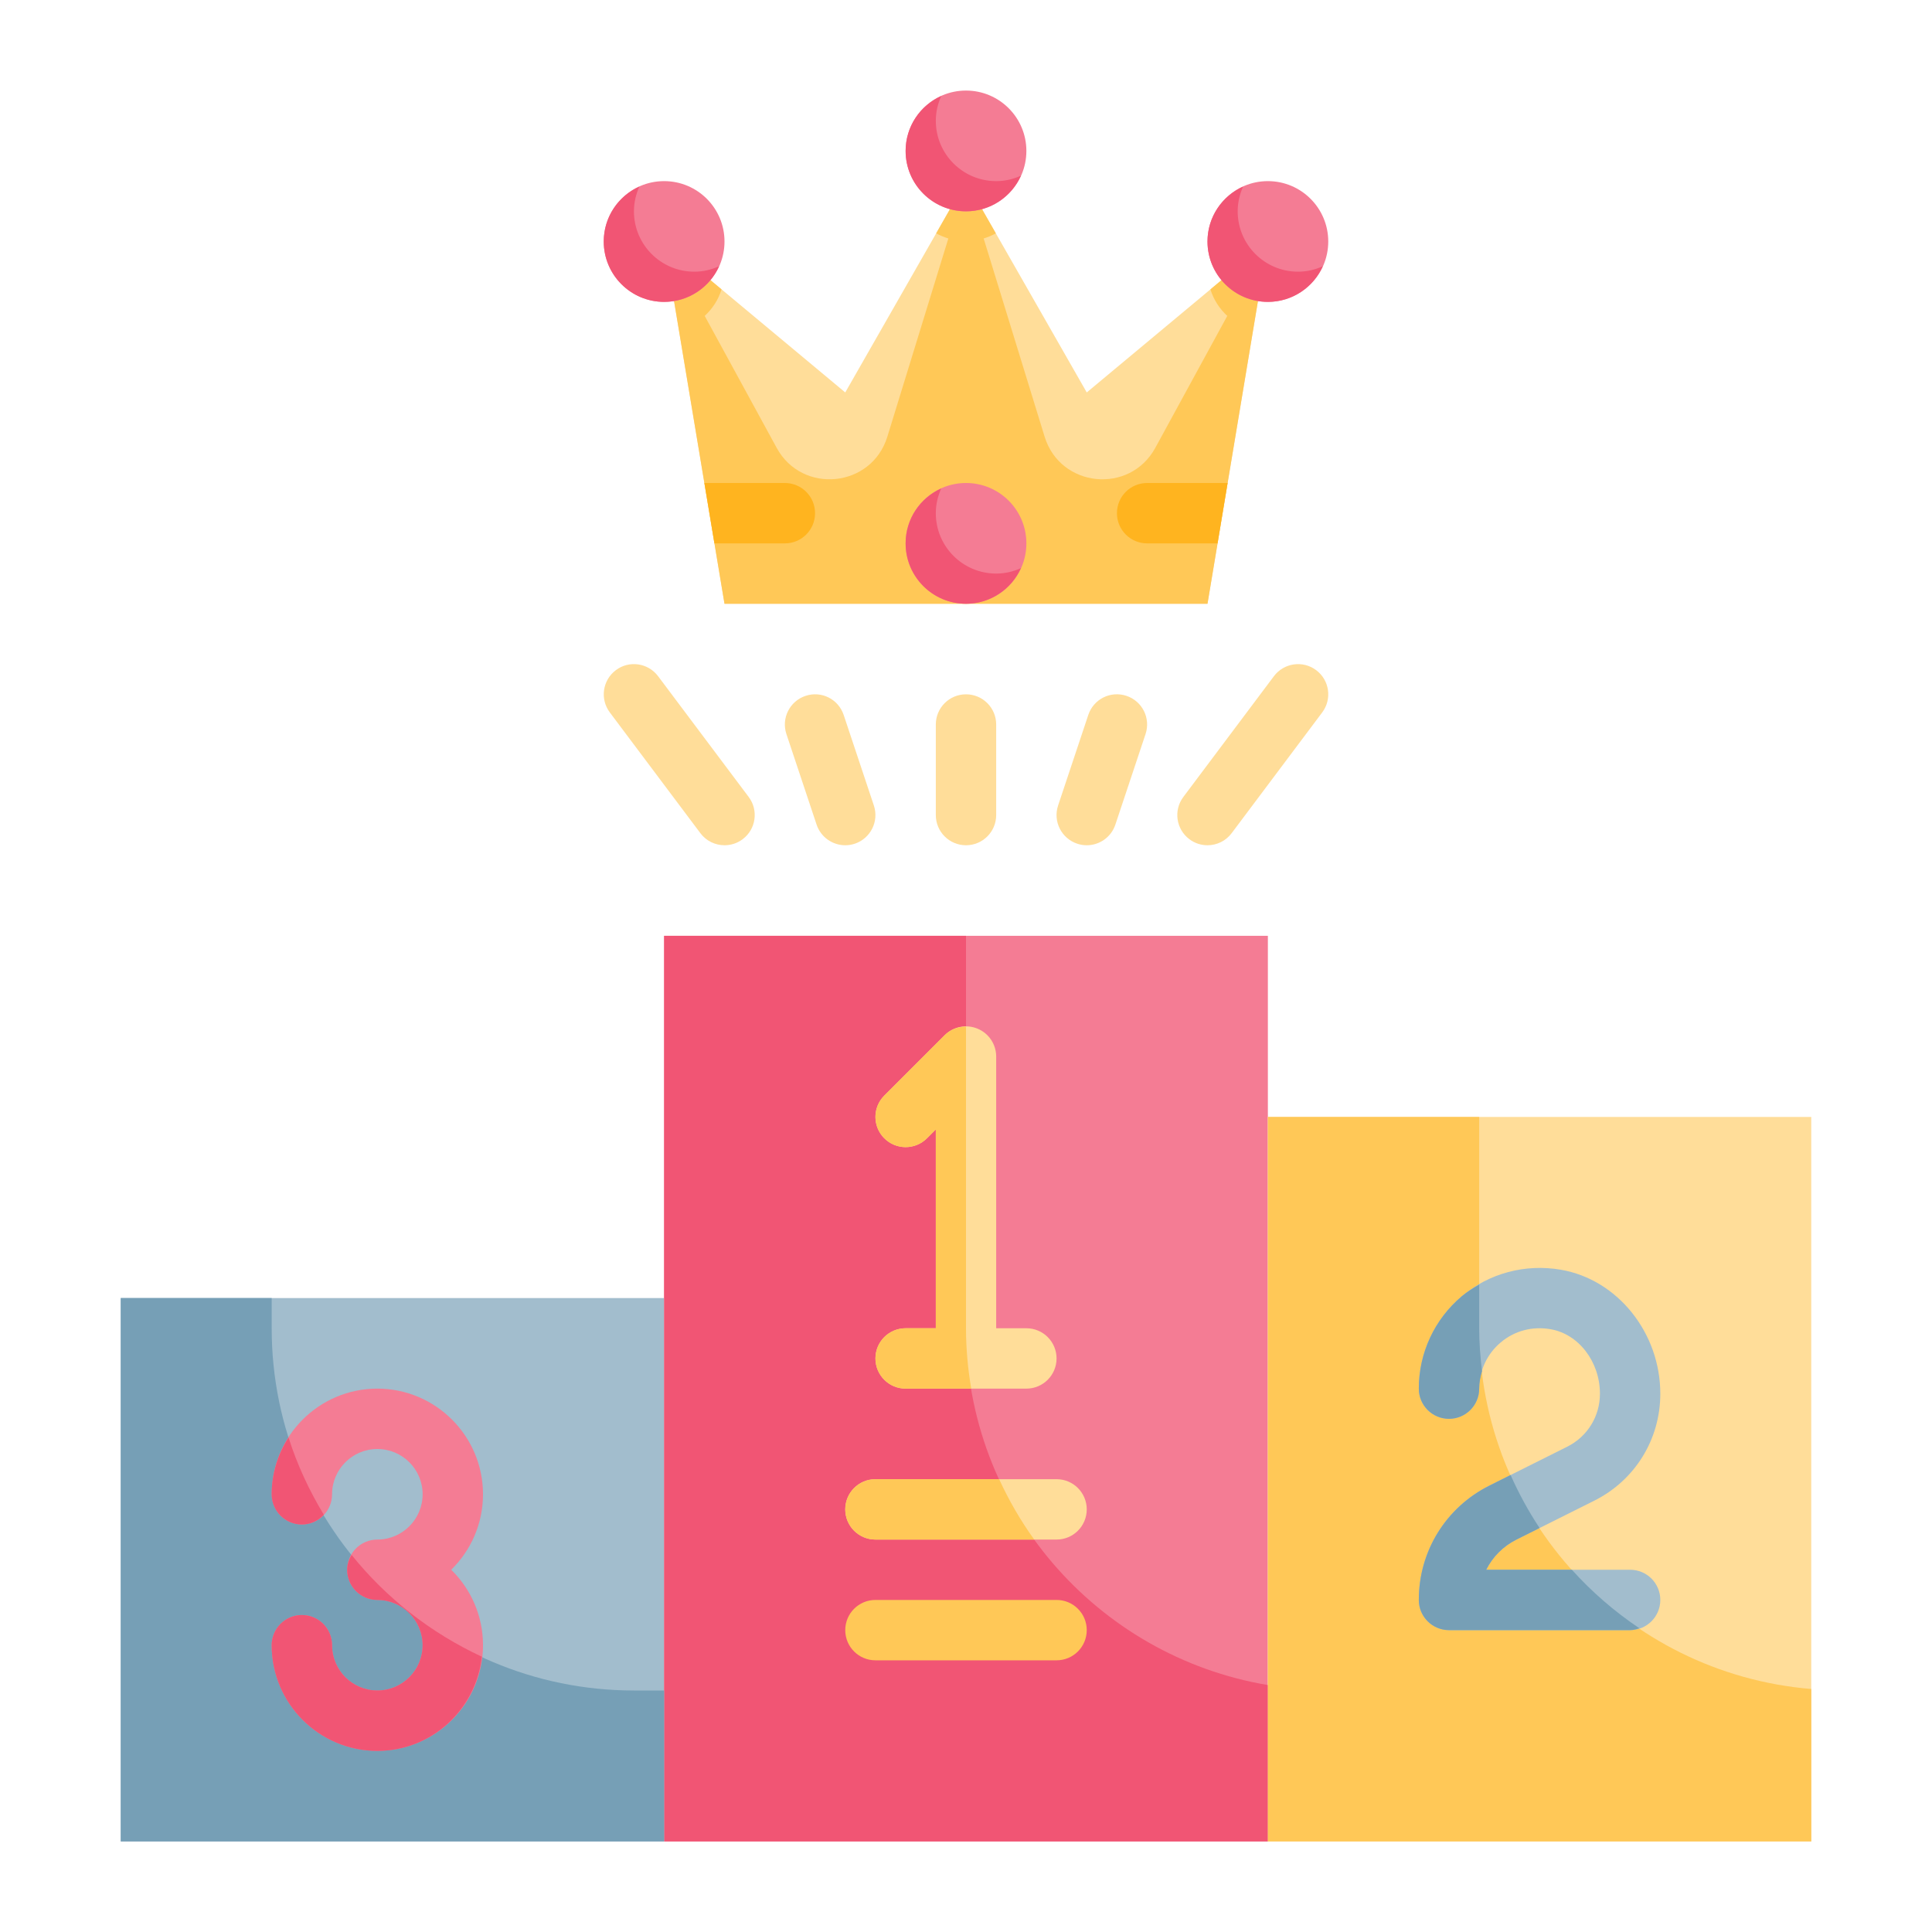 <?xml version="1.0" encoding="UTF-8"?>
<svg xmlns="http://www.w3.org/2000/svg" id="Flat" height="512" viewBox="0 0 64 64" width="512">
  <g id="Stroke_copy_2">
    <g>
      <path d="m22 31h20v30h-20z" fill="#f47c94"></path>
      <path d="m42 37h18v24h-18z" fill="#fd9"></path>
      <path d="m4 43h18v18h-18z" fill="#a2bdcd"></path>
      <g id="XMLID_00000000935396429403255490000004368940386125289403_">
        <path d="m22 8 2 12h16l2-12-6 5-4-7-4 7z" fill="#fd9"></path>
        <path d="m42 8-1.903 1.586c.106.343.302.643.558.879l-2.384 4.37c-.848 1.554-3.147 1.322-3.667-.37l-2.019-6.565c.14-.045.277-.099.403-.171l-.988-1.729-.988 1.729c.126.072.263.126.403.171l-2.02 6.565c-.52 1.692-2.82 1.923-3.667.37l-2.384-4.37c.256-.236.453-.536.558-.879l-1.902-1.586 2 12h16z" fill="#ffc857"></path>
        <g fill="#f47c94">
          <circle id="XMLID_00000122715129929677630610000004392444151486039725_" cx="32" cy="5" r="2"></circle>
          <circle id="XMLID_00000037692092500783343950000017513538001239549603_" cx="32" cy="18" r="2"></circle>
          <circle id="XMLID_00000177444901683112456610000017229413660304482481_" cx="22" cy="8" r="2"></circle>
          <circle id="XMLID_00000132773274875163003900000012396447526206396095_" cx="42" cy="8" r="2"></circle>
        </g>
      </g>
      <path d="m32 44v-13h-10v30h20v-5.18c-5.673-.954-10-5.876-10-11.82z" fill="#f15574"></path>
      <path d="m49 44v-7h-7v24h18v-5.05c-6.158-.51-11-5.66-11-11.95z" fill="#ffc857"></path>
      <path d="m21 56c-6.627 0-12-5.373-12-12v-1h-5v18h18v-5z" fill="#769fb6"></path>
      <path d="m33 6c-1.105 0-2-.895-2-2 0-.293.067-.569.18-.82-.695.313-1.18 1.008-1.18 1.82 0 1.105.895 2 2 2 .811 0 1.507-.485 1.82-1.18-.251.113-.527.18-.82.18z" fill="#f15574"></path>
      <path d="m33 19c-1.105 0-2-.895-2-2 0-.293.067-.569.18-.82-.695.313-1.18 1.008-1.18 1.82 0 1.105.895 2 2 2 .811 0 1.507-.485 1.82-1.18-.251.113-.527.18-.82.18z" fill="#f15574"></path>
      <path d="m23 9c-1.105 0-2-.895-2-2 0-.293.067-.569.18-.82-.695.313-1.18 1.008-1.18 1.82 0 1.105.895 2 2 2 .811 0 1.507-.485 1.82-1.18-.251.113-.527.18-.82.18z" fill="#f15574"></path>
      <path d="m43 9c-1.105 0-2-.895-2-2 0-.293.067-.569.18-.82-.695.313-1.18 1.008-1.18 1.82 0 1.105.895 2 2 2 .811 0 1.507-.485 1.82-1.18-.251.113-.527.18-.82.18z" fill="#f15574"></path>
      <path d="m54 52h-4.767c.212-.425.559-.778 1.003-1l2.574-1.287c1.351-.675 2.19-2.033 2.19-3.543 0-2.017-1.415-3.784-3.292-4.108-1.181-.204-2.377.114-3.282.877-.906.762-1.426 1.877-1.426 3.061 0 .552.447 1 1 1s1-.448 1-1c0-.592.26-1.15.714-1.531.458-.386 1.045-.542 1.652-.437.932.161 1.634 1.08 1.634 2.138 0 .748-.415 1.42-1.084 1.754l-2.574 1.287c-1.445.722-2.342 2.174-2.342 3.789 0 .552.447 1 1 1h6c.553 0 1-.448 1-1s-.447-1-1-1z" fill="#a2bdcd"></path>
      <path d="m12.5 46c-1.93 0-3.5 1.57-3.5 3.5 0 .552.447 1 1 1s1-.448 1-1c0-.827.673-1.5 1.5-1.5s1.5.673 1.5 1.5-.673 1.5-1.5 1.5c-.553 0-1 .448-1 1s.447 1 1 1c.827 0 1.5.673 1.5 1.5s-.673 1.5-1.5 1.5-1.5-.673-1.5-1.5c0-.552-.447-1-1-1s-1 .448-1 1c0 1.93 1.57 3.5 3.5 3.5s3.5-1.57 3.5-3.5c0-.979-.403-1.864-1.053-2.5.65-.636 1.053-1.521 1.053-2.5 0-1.93-1.57-3.5-3.5-3.5z" fill="#f47c94"></path>
      <g fill="#fd9">
        <path d="m30 44c-.553 0-1 .448-1 1s.447 1 1 1h4c.553 0 1-.448 1-1s-.447-1-1-1h-1v-9c0-.404-.243-.769-.617-.924s-.804-.069-1.09.217l-2 2c-.391.391-.391 1.023 0 1.414s1.023.391 1.414 0l.293-.293v6.586z"></path>
        <path d="m32 28c.553 0 1-.448 1-1v-3c0-.552-.447-1-1-1s-1 .448-1 1v3c0 .552.447 1 1 1z"></path>
        <path d="m37.316 23.051c-.528-.176-1.09.108-1.265.632l-1 3c-.175.524.108 1.09.632 1.265.106.036.213.052.317.052.419 0 .809-.265.948-.684l1-3c.175-.524-.108-1.09-.632-1.265z"></path>
        <path d="m42.2 22.4-3 4c-.332.442-.242 1.069.2 1.4.18.135.39.2.599.2.305 0 .604-.138.801-.4l3-4c.332-.442.242-1.069-.2-1.4-.442-.332-1.069-.241-1.4.2z"></path>
        <path d="m28.316 27.949c.523-.175.807-.741.632-1.265l-1-3c-.175-.524-.736-.809-1.265-.632-.523.175-.807.741-.632 1.265l1 3c.14.418.53.683.949.683.104 0 .211-.016.316-.051z"></path>
        <path d="m21.8 22.4c-.331-.441-.959-.533-1.399-.2-.442.331-.532.958-.2 1.4l3 4c.196.262.496.4.801.4.209 0 .419-.065.599-.2.442-.331.532-.958.2-1.4z"></path>
        <path d="m35 49h-6c-.553 0-1 .448-1 1s.447 1 1 1h6c.553 0 1-.448 1-1s-.447-1-1-1z"></path>
      </g>
      <path d="m35 53h-6c-.553 0-1 .448-1 1s.447 1 1 1h6c.553 0 1-.448 1-1s-.447-1-1-1z" fill="#ffc857"></path>
      <path d="m47 46c0 .552.447 1 1 1s1-.448 1-1c0-.197.039-.387.094-.572-.056-.469-.094-.944-.094-1.428v-1.446c-.199.115-.396.234-.574.384-.906.763-1.426 1.878-1.426 3.062z" fill="#769fb6"></path>
      <path d="m49.342 49.211c-1.445.722-2.342 2.174-2.342 3.789 0 .552.447 1 1 1h6c.109 0 .208-.03.306-.062-.823-.554-1.575-1.203-2.236-1.938h-2.837c.212-.425.559-.778 1.003-1l.765-.383c-.368-.554-.688-1.142-.961-1.756z" fill="#769fb6"></path>
      <path d="m10 50.5c.289 0 .544-.126.727-.322-.482-.799-.882-1.653-1.169-2.559-.349.545-.558 1.188-.558 1.881 0 .552.447 1 1 1z" fill="#f15574"></path>
      <path d="m11.647 51.509c-.085.147-.147.309-.147.491 0 .552.447 1 1 1 .827 0 1.5.673 1.5 1.5s-.673 1.5-1.5 1.5-1.5-.673-1.5-1.5c0-.552-.447-1-1-1s-1 .448-1 1c0 1.93 1.57 3.5 3.5 3.5 1.8 0 3.269-1.371 3.462-3.12-1.687-.783-3.163-1.938-4.315-3.371z" fill="#f15574"></path>
      <path d="m29.293 36.293c-.391.391-.391 1.023 0 1.414s1.023.391 1.414 0l.293-.293v6.586h-1c-.553 0-1 .448-1 1s.447 1 1 1h2.173c-.11-.651-.173-1.318-.173-2v-9.991c-.26 0-.516.092-.707.284z" fill="#ffc857"></path>
      <path d="m28 50c0 .552.447 1 1 1h5.26c-.45-.624-.837-1.294-1.162-2h-4.098c-.553 0-1 .448-1 1z" fill="#ffc857"></path>
      <path d="m38 16c-.553 0-1 .448-1 1s.447 1 1 1h2.333l.333-2z" fill="#ffb41f"></path>
      <path d="m27 17c0-.552-.447-1-1-1h-2.667l.333 2h2.334c.553 0 1-.448 1-1z" fill="#ffb41f"></path>
    </g>
  </g>
</svg>
